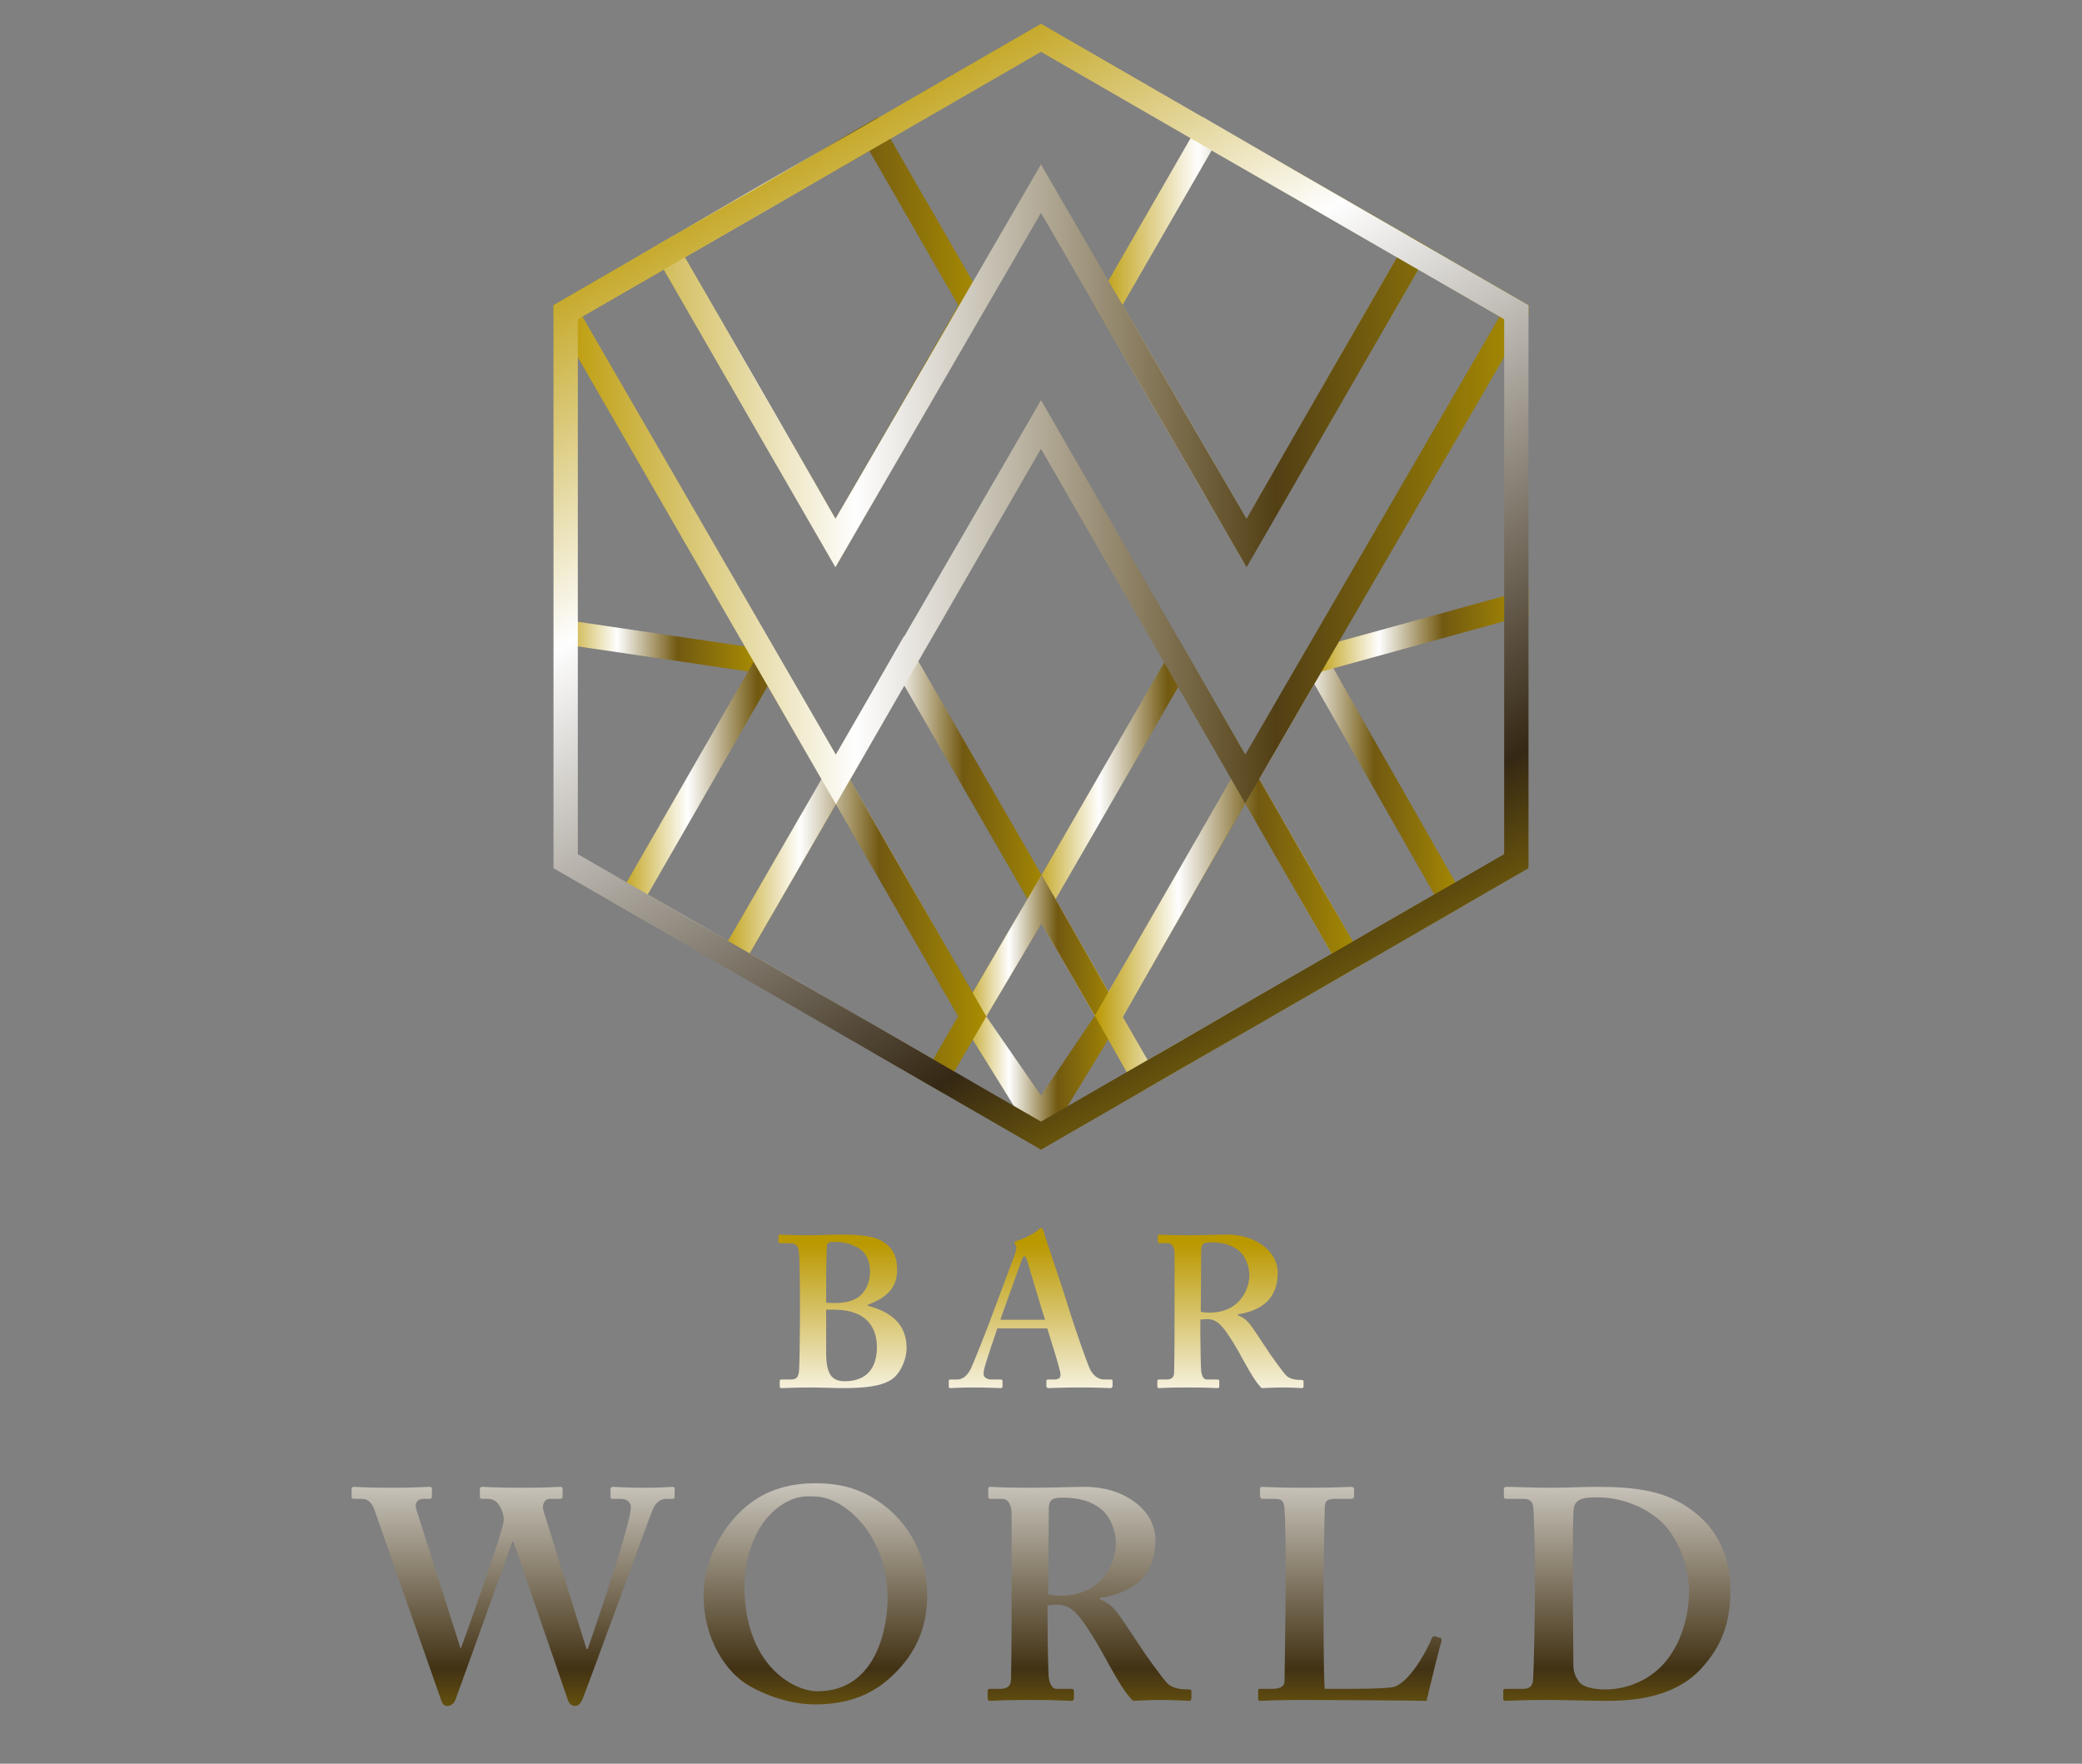 <?xml version="1.0" encoding="UTF-8"?>
<!DOCTYPE svg PUBLIC "-//W3C//DTD SVG 1.1//EN" "http://www.w3.org/Graphics/SVG/1.1/DTD/svg11.dtd">
<svg version="1.1" xmlns="http://www.w3.org/2000/svg" xmlns:xlink="http://www.w3.org/1999/xlink" x="0" y="0" width="850" height="720" viewBox="0, 0, 850, 720">
  <rect x="0" y="0" width="850" height="720" fill="#808080" stroke="none"/>
  <g id="Background">
    <rect x="0" y="0" width="850" height="720" fill="#000000" fill-opacity="0"/>
  </g>
  <defs>
    <linearGradient id="Gradient_1" gradientUnits="userSpaceOnUse" x1="196.409" y1="269.646" x2="649.591" y2="269.646">
      <stop offset="0" stop-color="#D6C560"/>
      <stop offset="0.213" stop-color="#D3C05D"/>
      <stop offset="0.463" stop-color="#C9B256"/>
      <stop offset="0.732" stop-color="#B99A4A"/>
      <stop offset="1" stop-color="#A47B3A"/>
    </linearGradient>
    <linearGradient id="Gradient_2" gradientUnits="userSpaceOnUse" x1="290.15" y1="269.645" x2="555.851" y2="269.645">
      <stop offset="0" stop-color="#D6C560"/>
      <stop offset="0.213" stop-color="#D3C05D"/>
      <stop offset="0.463" stop-color="#C9B256"/>
      <stop offset="0.732" stop-color="#B99A4A"/>
      <stop offset="1" stop-color="#A47B3A"/>
    </linearGradient>
    <linearGradient id="Gradient_3" gradientUnits="userSpaceOnUse" x1="421.521" y1="269.645" x2="424.479" y2="269.645">
      <stop offset="0" stop-color="#D6C560"/>
      <stop offset="0.213" stop-color="#D3C05D"/>
      <stop offset="0.463" stop-color="#C9B256"/>
      <stop offset="0.732" stop-color="#B99A4A"/>
      <stop offset="1" stop-color="#A47B3A"/>
    </linearGradient>
    <linearGradient id="Gradient_4" gradientUnits="userSpaceOnUse" x1="197.148" y1="269.645" x2="648.852" y2="269.645">
      <stop offset="0" stop-color="#D6C560"/>
      <stop offset="0.213" stop-color="#D3C05D"/>
      <stop offset="0.463" stop-color="#C9B256"/>
      <stop offset="0.732" stop-color="#B99A4A"/>
      <stop offset="1" stop-color="#A47B3A"/>
    </linearGradient>
    <linearGradient id="Gradient_5" gradientUnits="userSpaceOnUse" x1="197.148" y1="269.645" x2="648.852" y2="269.645">
      <stop offset="0" stop-color="#D6C560"/>
      <stop offset="0.213" stop-color="#D3C05D"/>
      <stop offset="0.463" stop-color="#C9B256"/>
      <stop offset="0.732" stop-color="#B99A4A"/>
      <stop offset="1" stop-color="#A47B3A"/>
    </linearGradient>
    <linearGradient id="Gradient_6" gradientUnits="userSpaceOnUse" x1="356.148" y1="269.645" x2="489.852" y2="269.645">
      <stop offset="0" stop-color="#D6C560"/>
      <stop offset="0.213" stop-color="#D3C05D"/>
      <stop offset="0.463" stop-color="#C9B256"/>
      <stop offset="0.732" stop-color="#B99A4A"/>
      <stop offset="1" stop-color="#A47B3A"/>
    </linearGradient>
    <linearGradient id="Gradient_7" gradientUnits="userSpaceOnUse" x1="356.148" y1="269.645" x2="489.852" y2="269.645">
      <stop offset="0" stop-color="#D6C560"/>
      <stop offset="0.213" stop-color="#D3C05D"/>
      <stop offset="0.463" stop-color="#C9B256"/>
      <stop offset="0.732" stop-color="#B99A4A"/>
      <stop offset="1" stop-color="#A47B3A"/>
    </linearGradient>
    <linearGradient id="Gradient_8" gradientUnits="userSpaceOnUse" x1="356.689" y1="212.859" x2="554.883" y2="212.859">
      <stop offset="0" stop-color="#D6C560"/>
      <stop offset="0.213" stop-color="#D3C05D"/>
      <stop offset="0.463" stop-color="#C9B256"/>
      <stop offset="0.732" stop-color="#B99A4A"/>
      <stop offset="1" stop-color="#A47B3A"/>
    </linearGradient>
    <linearGradient id="Gradient_9" gradientUnits="userSpaceOnUse" x1="291.118" y1="326.432" x2="489.311" y2="326.432">
      <stop offset="0" stop-color="#D6C560"/>
      <stop offset="0.213" stop-color="#D3C05D"/>
      <stop offset="0.463" stop-color="#C9B256"/>
      <stop offset="0.732" stop-color="#B99A4A"/>
      <stop offset="1" stop-color="#A47B3A"/>
    </linearGradient>
    <linearGradient id="Gradient_10" gradientUnits="userSpaceOnUse" x1="291.118" y1="212.859" x2="489.311" y2="212.859">
      <stop offset="0" stop-color="#D6C560"/>
      <stop offset="0.213" stop-color="#D3C05D"/>
      <stop offset="0.463" stop-color="#C9B256"/>
      <stop offset="0.732" stop-color="#B99A4A"/>
      <stop offset="1" stop-color="#A47B3A"/>
    </linearGradient>
    <linearGradient id="Gradient_11" gradientUnits="userSpaceOnUse" x1="356.689" y1="326.432" x2="554.883" y2="326.432">
      <stop offset="0" stop-color="#D6C560"/>
      <stop offset="0.213" stop-color="#D3C05D"/>
      <stop offset="0.463" stop-color="#C9B256"/>
      <stop offset="0.732" stop-color="#B99A4A"/>
      <stop offset="1" stop-color="#A47B3A"/>
    </linearGradient>
    <linearGradient id="Gradient_12" gradientUnits="userSpaceOnUse" x1="356.079" y1="456.401" x2="424.349" y2="456.401">
      <stop offset="0" stop-color="#D6C560"/>
      <stop offset="0.213" stop-color="#D3C05D"/>
      <stop offset="0.463" stop-color="#C9B256"/>
      <stop offset="0.732" stop-color="#B99A4A"/>
      <stop offset="1" stop-color="#A47B3A"/>
    </linearGradient>
    <linearGradient id="Gradient_13" gradientUnits="userSpaceOnUse" x1="421.651" y1="456.401" x2="489.921" y2="456.401">
      <stop offset="0" stop-color="#D6C560"/>
      <stop offset="0.213" stop-color="#D3C05D"/>
      <stop offset="0.463" stop-color="#C9B256"/>
      <stop offset="0.732" stop-color="#B99A4A"/>
      <stop offset="1" stop-color="#A47B3A"/>
    </linearGradient>
    <linearGradient id="Gradient_14" gradientUnits="userSpaceOnUse" x1="552.945" y1="334.629" x2="649.311" y2="334.629">
      <stop offset="0" stop-color="#D6C560"/>
      <stop offset="0.213" stop-color="#D3C05D"/>
      <stop offset="0.463" stop-color="#C9B256"/>
      <stop offset="0.732" stop-color="#B99A4A"/>
      <stop offset="1" stop-color="#A47B3A"/>
    </linearGradient>
    <linearGradient id="Gradient_15" gradientUnits="userSpaceOnUse" x1="488.42" y1="391.416" x2="648.264" y2="391.416">
      <stop offset="0" stop-color="#D6C560"/>
      <stop offset="0.213" stop-color="#D3C05D"/>
      <stop offset="0.463" stop-color="#C9B256"/>
      <stop offset="0.732" stop-color="#B99A4A"/>
      <stop offset="1" stop-color="#A47B3A"/>
    </linearGradient>
    <linearGradient id="Gradient_16" gradientUnits="userSpaceOnUse" x1="552.945" y1="204.661" x2="649.311" y2="204.661">
      <stop offset="0" stop-color="#D6C560"/>
      <stop offset="0.213" stop-color="#D3C05D"/>
      <stop offset="0.463" stop-color="#C9B256"/>
      <stop offset="0.732" stop-color="#B99A4A"/>
      <stop offset="1" stop-color="#A47B3A"/>
    </linearGradient>
    <linearGradient id="Gradient_17" gradientUnits="userSpaceOnUse" x1="488.42" y1="147.874" x2="648.264" y2="147.874">
      <stop offset="0" stop-color="#D6C560"/>
      <stop offset="0.213" stop-color="#D3C05D"/>
      <stop offset="0.463" stop-color="#C9B256"/>
      <stop offset="0.732" stop-color="#B99A4A"/>
      <stop offset="1" stop-color="#A47B3A"/>
    </linearGradient>
    <linearGradient id="Gradient_18" gradientUnits="userSpaceOnUse" x1="421.651" y1="82.89" x2="489.921" y2="82.89">
      <stop offset="0" stop-color="#D6C560"/>
      <stop offset="0.213" stop-color="#D3C05D"/>
      <stop offset="0.463" stop-color="#C9B256"/>
      <stop offset="0.732" stop-color="#B99A4A"/>
      <stop offset="1" stop-color="#A47B3A"/>
    </linearGradient>
    <linearGradient id="Gradient_19" gradientUnits="userSpaceOnUse" x1="356.079" y1="82.89" x2="424.349" y2="82.89">
      <stop offset="0" stop-color="#D6C560"/>
      <stop offset="0.213" stop-color="#D3C05D"/>
      <stop offset="0.463" stop-color="#C9B256"/>
      <stop offset="0.732" stop-color="#B99A4A"/>
      <stop offset="1" stop-color="#A47B3A"/>
    </linearGradient>
    <linearGradient id="Gradient_20" gradientUnits="userSpaceOnUse" x1="197.737" y1="147.874" x2="357.58" y2="147.874">
      <stop offset="0" stop-color="#D6C560"/>
      <stop offset="0.213" stop-color="#D3C05D"/>
      <stop offset="0.463" stop-color="#C9B256"/>
      <stop offset="0.732" stop-color="#B99A4A"/>
      <stop offset="1" stop-color="#A47B3A"/>
    </linearGradient>
    <linearGradient id="Gradient_21" gradientUnits="userSpaceOnUse" x1="197.737" y1="391.416" x2="357.58" y2="391.416">
      <stop offset="0" stop-color="#D6C560"/>
      <stop offset="0.213" stop-color="#D3C05D"/>
      <stop offset="0.463" stop-color="#C9B256"/>
      <stop offset="0.732" stop-color="#B99A4A"/>
      <stop offset="1" stop-color="#A47B3A"/>
    </linearGradient>
    <linearGradient id="Gradient_22" gradientUnits="userSpaceOnUse" x1="196.689" y1="334.629" x2="293.056" y2="334.629">
      <stop offset="0" stop-color="#D6C560"/>
      <stop offset="0.213" stop-color="#D3C05D"/>
      <stop offset="0.463" stop-color="#C9B256"/>
      <stop offset="0.732" stop-color="#B99A4A"/>
      <stop offset="1" stop-color="#A47B3A"/>
    </linearGradient>
    <linearGradient id="Gradient_23" gradientUnits="userSpaceOnUse" x1="196.689" y1="204.661" x2="293.056" y2="204.661">
      <stop offset="0" stop-color="#D6C560"/>
      <stop offset="0.213" stop-color="#D3C05D"/>
      <stop offset="0.463" stop-color="#C9B256"/>
      <stop offset="0.732" stop-color="#B99A4A"/>
      <stop offset="1" stop-color="#A47B3A"/>
    </linearGradient>
    <linearGradient id="Gradient_24" gradientUnits="userSpaceOnUse" x1="307.659" y1="115.82" x2="358.695" y2="115.82">
      <stop offset="0" stop-color="#D6C560"/>
      <stop offset="0.213" stop-color="#D3C05D"/>
      <stop offset="0.463" stop-color="#C9B256"/>
      <stop offset="0.732" stop-color="#B99A4A"/>
      <stop offset="1" stop-color="#A47B3A"/>
    </linearGradient>
    <linearGradient id="Gradient_25" gradientUnits="userSpaceOnUse" x1="487.296" y1="115.548" x2="537.408" y2="115.548">
      <stop offset="0" stop-color="#D6C560"/>
      <stop offset="0.213" stop-color="#D3C05D"/>
      <stop offset="0.463" stop-color="#C9B256"/>
      <stop offset="0.732" stop-color="#B99A4A"/>
      <stop offset="1" stop-color="#A47B3A"/>
    </linearGradient>
    <linearGradient id="Gradient_26" gradientUnits="userSpaceOnUse" x1="554.143" y1="269.645" x2="648.113" y2="269.645">
      <stop offset="0" stop-color="#D6C560"/>
      <stop offset="0.213" stop-color="#D3C05D"/>
      <stop offset="0.463" stop-color="#C9B256"/>
      <stop offset="0.732" stop-color="#B99A4A"/>
      <stop offset="1" stop-color="#A47B3A"/>
    </linearGradient>
    <linearGradient id="Gradient_27" gradientUnits="userSpaceOnUse" x1="197.888" y1="269.645" x2="291.858" y2="269.645">
      <stop offset="0" stop-color="#D6C560"/>
      <stop offset="0.213" stop-color="#D3C05D"/>
      <stop offset="0.463" stop-color="#C9B256"/>
      <stop offset="0.732" stop-color="#B99A4A"/>
      <stop offset="1" stop-color="#A47B3A"/>
    </linearGradient>
    <linearGradient id="Gradient_28" gradientUnits="userSpaceOnUse" x1="307.871" y1="423.532" x2="358.697" y2="423.532">
      <stop offset="0" stop-color="#D6C560"/>
      <stop offset="0.213" stop-color="#D3C05D"/>
      <stop offset="0.463" stop-color="#C9B256"/>
      <stop offset="0.732" stop-color="#B99A4A"/>
      <stop offset="1" stop-color="#A47B3A"/>
    </linearGradient>
    <linearGradient id="Gradient_29" gradientUnits="userSpaceOnUse" x1="487.487" y1="418.543" x2="555.227" y2="418.543">
      <stop offset="0" stop-color="#D6C560"/>
      <stop offset="0.213" stop-color="#D3C05D"/>
      <stop offset="0.463" stop-color="#C9B256"/>
      <stop offset="0.732" stop-color="#B99A4A"/>
      <stop offset="1" stop-color="#A47B3A"/>
    </linearGradient>
    <linearGradient id="Gradient_30" gradientUnits="userSpaceOnUse" x1="5.557" y1="665.62" x2="103.765" y2="665.62">
      <stop offset="0" stop-color="#D6C560"/>
      <stop offset="0.213" stop-color="#D3C05D"/>
      <stop offset="0.463" stop-color="#C9B256"/>
      <stop offset="0.732" stop-color="#B99A4A"/>
      <stop offset="1" stop-color="#A47B3A"/>
    </linearGradient>
    <linearGradient id="Gradient_31" gradientUnits="userSpaceOnUse" x1="119.574" y1="665.62" x2="219.288" y2="665.62">
      <stop offset="0" stop-color="#D6C560"/>
      <stop offset="0.213" stop-color="#D3C05D"/>
      <stop offset="0.463" stop-color="#C9B256"/>
      <stop offset="0.732" stop-color="#B99A4A"/>
      <stop offset="1" stop-color="#A47B3A"/>
    </linearGradient>
    <linearGradient id="Gradient_32" gradientUnits="userSpaceOnUse" x1="232.538" y1="665.545" x2="309.507" y2="665.545">
      <stop offset="0" stop-color="#D6C560"/>
      <stop offset="0.213" stop-color="#D3C05D"/>
      <stop offset="0.463" stop-color="#C9B256"/>
      <stop offset="0.732" stop-color="#B99A4A"/>
      <stop offset="1" stop-color="#A47B3A"/>
    </linearGradient>
    <linearGradient id="Gradient_33" gradientUnits="userSpaceOnUse" x1="319.445" y1="665.545" x2="418.106" y2="665.545">
      <stop offset="0" stop-color="#D6C560"/>
      <stop offset="0.213" stop-color="#D3C05D"/>
      <stop offset="0.463" stop-color="#C9B256"/>
      <stop offset="0.732" stop-color="#B99A4A"/>
      <stop offset="1" stop-color="#A47B3A"/>
    </linearGradient>
    <linearGradient id="Gradient_34" gradientUnits="userSpaceOnUse" x1="467.202" y1="665.62" x2="557.427" y2="665.62">
      <stop offset="0" stop-color="#D6C560"/>
      <stop offset="0.213" stop-color="#D3C05D"/>
      <stop offset="0.463" stop-color="#C9B256"/>
      <stop offset="0.732" stop-color="#B99A4A"/>
      <stop offset="1" stop-color="#A47B3A"/>
    </linearGradient>
    <linearGradient id="Gradient_35" gradientUnits="userSpaceOnUse" x1="570.528" y1="665.545" x2="647.497" y2="665.545">
      <stop offset="0" stop-color="#D6C560"/>
      <stop offset="0.213" stop-color="#D3C05D"/>
      <stop offset="0.463" stop-color="#C9B256"/>
      <stop offset="0.732" stop-color="#B99A4A"/>
      <stop offset="1" stop-color="#A47B3A"/>
    </linearGradient>
    <linearGradient id="Gradient_36" gradientUnits="userSpaceOnUse" x1="650.959" y1="666.599" x2="754.288" y2="666.599">
      <stop offset="0" stop-color="#D6C560"/>
      <stop offset="0.213" stop-color="#D3C05D"/>
      <stop offset="0.463" stop-color="#C9B256"/>
      <stop offset="0.732" stop-color="#B99A4A"/>
      <stop offset="1" stop-color="#A47B3A"/>
    </linearGradient>
    <linearGradient id="Gradient_37" gradientUnits="userSpaceOnUse" x1="762.721" y1="665.545" x2="840.443" y2="665.545">
      <stop offset="0" stop-color="#D6C560"/>
      <stop offset="0.213" stop-color="#D3C05D"/>
      <stop offset="0.463" stop-color="#C9B256"/>
      <stop offset="0.732" stop-color="#B99A4A"/>
      <stop offset="1" stop-color="#A47B3A"/>
    </linearGradient>
    <linearGradient id="Gradient_38" gradientUnits="userSpaceOnUse" x1="343.965" y1="507.676" x2="343.965" y2="727.62">
      <stop offset="0" stop-color="#BA9800"/>
      <stop offset="0.31" stop-color="#FEFEFE"/>
      <stop offset="0.79" stop-color="#352814"/>
      <stop offset="1" stop-color="#A98D02"/>
    </linearGradient>
    <linearGradient id="Gradient_39" gradientUnits="userSpaceOnUse" x1="420.784" y1="507.676" x2="420.784" y2="727.62">
      <stop offset="0" stop-color="#BA9800"/>
      <stop offset="0.31" stop-color="#FEFEFE"/>
      <stop offset="0.79" stop-color="#352814"/>
      <stop offset="1" stop-color="#A98D02"/>
    </linearGradient>
    <linearGradient id="Gradient_40" gradientUnits="userSpaceOnUse" x1="502.348" y1="507.676" x2="502.348" y2="727.62">
      <stop offset="0" stop-color="#BA9800"/>
      <stop offset="0.31" stop-color="#FEFEFE"/>
      <stop offset="0.79" stop-color="#352814"/>
      <stop offset="1" stop-color="#A98D02"/>
    </linearGradient>
    <linearGradient id="Gradient_41" gradientUnits="userSpaceOnUse" x1="209.485" y1="507.676" x2="209.485" y2="727.62">
      <stop offset="0" stop-color="#BA9800"/>
      <stop offset="0.31" stop-color="#FEFEFE"/>
      <stop offset="0.79" stop-color="#423214"/>
      <stop offset="1" stop-color="#A98D02"/>
    </linearGradient>
    <linearGradient id="Gradient_42" gradientUnits="userSpaceOnUse" x1="332.9" y1="507.676" x2="332.9" y2="727.62">
      <stop offset="0" stop-color="#BA9800"/>
      <stop offset="0.31" stop-color="#FEFEFE"/>
      <stop offset="0.79" stop-color="#423214"/>
      <stop offset="1" stop-color="#A98D02"/>
    </linearGradient>
    <linearGradient id="Gradient_43" gradientUnits="userSpaceOnUse" x1="444.813" y1="507.676" x2="444.813" y2="727.62">
      <stop offset="0" stop-color="#BA9800"/>
      <stop offset="0.31" stop-color="#FEFEFE"/>
      <stop offset="0.79" stop-color="#423214"/>
      <stop offset="1" stop-color="#A98D02"/>
    </linearGradient>
    <linearGradient id="Gradient_44" gradientUnits="userSpaceOnUse" x1="551.106" y1="507.676" x2="551.106" y2="727.62">
      <stop offset="0" stop-color="#BA9800"/>
      <stop offset="0.31" stop-color="#FEFEFE"/>
      <stop offset="0.79" stop-color="#423214"/>
      <stop offset="1" stop-color="#A98D02"/>
    </linearGradient>
    <linearGradient id="Gradient_45" gradientUnits="userSpaceOnUse" x1="660.088" y1="507.676" x2="660.088" y2="727.62">
      <stop offset="0" stop-color="#BA9800"/>
      <stop offset="0.31" stop-color="#FEFEFE"/>
      <stop offset="0.79" stop-color="#423214"/>
      <stop offset="1" stop-color="#A98D02"/>
    </linearGradient>
    <linearGradient id="Gradient_46" gradientUnits="userSpaceOnUse" x1="225.981" y1="263.558" x2="309.67" y2="263.558">
      <stop offset="0" stop-color="#BA9800"/>
      <stop offset="0.31" stop-color="#FEFEFE"/>
      <stop offset="0.604" stop-color="#725911"/>
      <stop offset="1" stop-color="#A98D02"/>
    </linearGradient>
    <linearGradient id="Gradient_47" gradientUnits="userSpaceOnUse" x1="266.001" y1="139.633" x2="402.733" y2="139.633">
      <stop offset="0" stop-color="#BA9800"/>
      <stop offset="0.31" stop-color="#FEFEFE"/>
      <stop offset="0.604" stop-color="#725911"/>
      <stop offset="1" stop-color="#A98D02"/>
    </linearGradient>
    <linearGradient id="Gradient_48" gradientUnits="userSpaceOnUse" x1="446.821" y1="139.376" x2="584.021" y2="139.376">
      <stop offset="0" stop-color="#BA9800"/>
      <stop offset="0.31" stop-color="#FEFEFE"/>
      <stop offset="0.604" stop-color="#725911"/>
      <stop offset="1" stop-color="#A98D02"/>
    </linearGradient>
    <linearGradient id="Gradient_49" gradientUnits="userSpaceOnUse" x1="335.704" y1="341.874" x2="430.953" y2="341.874">
      <stop offset="0" stop-color="#BA9800"/>
      <stop offset="0.31" stop-color="#FEFEFE"/>
      <stop offset="0.604" stop-color="#725911"/>
      <stop offset="1" stop-color="#A98D02"/>
    </linearGradient>
    <linearGradient id="Gradient_50" gradientUnits="userSpaceOnUse" x1="502.894" y1="328.874" x2="599.092" y2="328.874">
      <stop offset="0" stop-color="#BA9800"/>
      <stop offset="0.31" stop-color="#FEFEFE"/>
      <stop offset="0.604" stop-color="#725911"/>
      <stop offset="1" stop-color="#A98D02"/>
    </linearGradient>
    <linearGradient id="Gradient_51" gradientUnits="userSpaceOnUse" x1="419.534" y1="342.71" x2="514.091" y2="342.71">
      <stop offset="0" stop-color="#BA9800"/>
      <stop offset="0.31" stop-color="#FEFEFE"/>
      <stop offset="0.604" stop-color="#725911"/>
      <stop offset="1" stop-color="#A98D02"/>
    </linearGradient>
    <linearGradient id="Gradient_52" gradientUnits="userSpaceOnUse" x1="250.933" y1="328.967" x2="347.184" y2="328.967">
      <stop offset="0" stop-color="#BA9800"/>
      <stop offset="0.31" stop-color="#FEFEFE"/>
      <stop offset="0.604" stop-color="#725911"/>
      <stop offset="1" stop-color="#A98D02"/>
    </linearGradient>
    <linearGradient id="Gradient_53" gradientUnits="userSpaceOnUse" x1="391.318" y1="413.228" x2="458.23" y2="413.228">
      <stop offset="0" stop-color="#BA9800"/>
      <stop offset="0.31" stop-color="#FEFEFE"/>
      <stop offset="0.604" stop-color="#725911"/>
      <stop offset="1" stop-color="#A98D02"/>
    </linearGradient>
    <linearGradient id="Gradient_54" gradientUnits="userSpaceOnUse" x1="446.966" y1="377.147" x2="557.26" y2="377.147">
      <stop offset="0" stop-color="#BA9800"/>
      <stop offset="0.31" stop-color="#FEFEFE"/>
      <stop offset="0.604" stop-color="#725911"/>
      <stop offset="1" stop-color="#A98D02"/>
    </linearGradient>
    <linearGradient id="Gradient_55" gradientUnits="userSpaceOnUse" x1="292.499" y1="377.094" x2="402.676" y2="377.094">
      <stop offset="0" stop-color="#BA9800"/>
      <stop offset="0.31" stop-color="#FEFEFE"/>
      <stop offset="0.604" stop-color="#725911"/>
      <stop offset="1" stop-color="#A98D02"/>
    </linearGradient>
    <linearGradient id="Gradient_56" gradientUnits="userSpaceOnUse" x1="535.583" y1="257.549" x2="624.027" y2="257.549">
      <stop offset="0" stop-color="#BA9800"/>
      <stop offset="0.31" stop-color="#FEFEFE"/>
      <stop offset="0.604" stop-color="#725911"/>
      <stop offset="1" stop-color="#A98D02"/>
    </linearGradient>
    <linearGradient id="Gradient_57" gradientUnits="userSpaceOnUse" x1="225.973" y1="197.713" x2="624.027" y2="197.713">
      <stop offset="0" stop-color="#BA9800"/>
      <stop offset="0.31" stop-color="#FEFEFE"/>
      <stop offset="0.741" stop-color="#523F14"/>
      <stop offset="1" stop-color="#A98D02"/>
    </linearGradient>
    <linearGradient id="Gradient_58" gradientUnits="userSpaceOnUse" x1="313.163" y1="43.33" x2="552.565" y2="463.297">
      <stop offset="0" stop-color="#BA9800"/>
      <stop offset="0.31" stop-color="#FEFEFE"/>
      <stop offset="0.79" stop-color="#352814"/>
      <stop offset="1" stop-color="#A98D02"/>
    </linearGradient>
  </defs>
  <g id="レイヤー_1" display="none">
    <path d="M423,531.3 L422.3,530.9 L196.4,400.5 L196.4,138.8 L197.1,138.4 L423,8 L649.6,138.8 L649.6,400.4 L648.9,400.8 L423,531.3 z M199.4,398.8 L423,527.9 L646.6,398.8 L646.6,140.5 L423,11.4 L199.4,140.5 L199.4,398.8 z" fill="url(#Gradient_1)"/>
    <path d="M489.4,384.7 L356.6,384.7 L356.2,384 L290.2,269.7 L356.6,154.6 L489.5,154.6 L489.9,155.3 L555.9,269.6 L489.4,384.7 z M358.3,381.7 L487.7,381.7 L552.4,269.6 L487.7,157.5 L358.3,157.5 L293.6,269.6 L358.3,381.7 z" fill="url(#Gradient_2)"/>
    <path d="M421.5,9.7 L424.5,9.7 L424.5,529.6 L421.5,529.6 z" fill="url(#Gradient_3)"/>
    <path d="M647.4,400.9 L197.1,141 L198.6,138.4 L648.9,398.3 z" fill="url(#Gradient_4)"/>
    <path d="M198.6,400.9 L197.1,398.3 L647.4,138.4 L648.9,141 z" fill="url(#Gradient_5)"/>
    <path d="M487.3,384 L356.1,156.8 L358.7,155.3 L489.9,382.5 z" fill="url(#Gradient_6)"/>
    <path d="M358.7,384 L356.1,382.5 L487.3,155.3 L489.9,156.8 z" fill="url(#Gradient_7)"/>
    <path d="M553.4,270.9 L356.7,157.4 L358.2,154.8 L554.9,268.4 z" fill="url(#Gradient_8)"/>
    <path d="M487.8,384.5 L291.1,270.9 L292.6,268.4 L489.3,381.9 z" fill="url(#Gradient_9)"/>
    <path d="M292.6,270.9 L291.1,268.4 L487.8,154.8 L489.3,157.4 z" fill="url(#Gradient_10)"/>
    <path d="M358.2,384.5 L356.7,381.9 L553.4,268.4 L554.9,270.9 z" fill="url(#Gradient_11)"/>
    <path d="M421.7,530.2 L356.1,383.8 L358.8,382.6 L424.3,529 z" fill="url(#Gradient_12)"/>
    <path d="M424.3,530.2 L421.7,529 L487.2,382.6 L489.9,383.8 z" fill="url(#Gradient_13)"/>
    <path d="M646.9,400.5 L552.9,270.5 L555.3,268.8 L649.3,398.7 z" fill="url(#Gradient_14)"/>
    <path d="M648,401.1 L488.4,384.7 L488.7,381.7 L648.3,398.1 z" fill="url(#Gradient_15)"/>
    <path d="M555.3,270.5 L552.9,268.8 L646.9,138.8 L649.3,140.5 z" fill="url(#Gradient_16)"/>
    <path d="M488.7,157.5 L488.4,154.6 L648,138.2 L648.3,141.1 z" fill="url(#Gradient_17)"/>
    <path d="M487.2,156.7 L421.7,10.3 L424.3,9.1 L489.9,155.5 z" fill="url(#Gradient_18)"/>
    <path d="M358.8,156.7 L356.1,155.5 L421.7,9.1 L424.3,10.3 z" fill="url(#Gradient_19)"/>
    <path d="M357.3,157.5 L197.7,141.1 L198,138.2 L357.6,154.6 z" fill="url(#Gradient_20)"/>
    <path d="M198,401.1 L197.7,398.1 L357.3,381.7 L357.6,384.7 z" fill="url(#Gradient_21)"/>
    <path d="M199.1,400.5 L196.7,398.7 L290.7,268.8 L293.1,270.5 z" fill="url(#Gradient_22)"/>
    <path d="M290.7,270.5 L196.7,140.5 L199.1,138.8 L293.1,268.8 z" fill="url(#Gradient_23)"/>
    <path d="M356.2,156.8 L307.7,76.3 L310.2,74.8 L358.7,155.3 z" fill="url(#Gradient_24)"/>
    <path d="M489.8,156.8 L487.3,155.3 L534.9,74.3 L537.4,75.8 z" fill="url(#Gradient_25)"/>
    <path d="M554.1,268.2 L648.1,268.2 L648.1,271.2 L554.1,271.2 z" fill="url(#Gradient_26)"/>
    <path d="M197.9,268.2 L291.9,268.2 L291.9,271.2 L197.9,271.2 z" fill="url(#Gradient_27)"/>
    <path d="M310.4,464.6 L307.9,463.1 L356.2,382.5 L358.7,384 z" fill="url(#Gradient_28)"/>
    <path d="M553.1,454.9 L487.5,384.2 L489.7,382.2 L555.2,452.9 z" fill="url(#Gradient_29)"/>
    <g>
      <path d="M103.8,673.4 C94.5,674.6 93.9,675.5 93.9,684.4 L93.9,697 C93.9,702.3 94.1,707.2 94.8,711.3 C85.5,713.4 73.3,716.7 60.6,716.7 C26.4,716.7 5.6,695.5 5.6,665.2 C5.6,633.4 31.5,614.4 61.6,614.4 C77,614.4 88.3,617.4 92.9,618.2 C93.2,623.8 94,633 95.2,642.5 L90.7,643.4 C87.1,630.6 82.7,625.2 73.2,622 C69.7,620.8 63.6,620 59.2,620 C36.2,620 21.2,635.8 21.2,663.4 C21.2,687.3 33.6,711.1 62.8,711.1 C67.9,711.1 72.6,710 75.6,708.5 C78.8,706.7 80.7,705 80.7,698.9 L80.7,686.5 C80.7,675.5 79.5,674.3 65,673.2 L65,669 L103.7,669 L103.7,673.4 z" fill="url(#Gradient_30)"/>
      <path d="M170.5,614.5 C196.3,614.5 219.3,634.2 219.3,664.2 C219.3,696.6 197.3,716.8 169.6,716.8 C140.7,716.8 119.6,694.8 119.6,666.5 C119.6,639.5 138.7,614.5 170.5,614.5 z M167.5,620.1 C150.6,620.1 135.3,634.3 135.3,662.4 C135.3,690.4 150.7,711.1 172.1,711.1 C190.3,711.1 204,697.5 204,668.5 C203.9,636.8 187.2,620.1 167.5,620.1 z" fill="url(#Gradient_31)"/>
      <path d="M309.5,689.5 C308.6,694.2 304.1,709.8 302.6,714.5 L232.6,714.5 L232.6,710.3 C246.3,708.9 247.5,708.2 247.5,695.4 L247.5,635.6 C247.5,622.8 246,622 233.9,620.8 L233.9,616.6 L274.3,616.6 L274.3,620.8 C262.2,622 260.6,622.6 260.6,635.6 L260.6,696.9 C260.6,706.1 261.8,708.2 270.4,708.3 C270.6,708.3 281.4,708.5 282.3,708.5 C290,708.5 292.2,707.6 295.7,703.8 C299.5,699.9 302.6,693.9 304.9,688.3 L309.5,689.5 z" fill="url(#Gradient_32)"/>
      <path d="M361.3,616.6 C382.5,616.6 395.9,620.8 405.3,629.7 C412.7,636.9 418.1,647.5 418.1,661.9 C418.1,679.5 410.9,693.8 399.3,702.6 C387.9,711.2 373.2,714.5 354.7,714.5 L319.5,714.5 L319.5,710.3 C332.5,709.1 333.1,708 333.1,695.7 L333.1,635.6 C333.1,622.6 331.3,622 319.5,620.8 L319.5,616.6 L361.3,616.6 z M346.1,694.5 C346.1,705.8 350.9,709 362.2,709 C389.3,709 403.2,690.5 403.2,664.1 C403.2,647.7 397.6,635.2 385.7,627.9 C378.8,623.5 370,621.9 359.9,621.9 C353.1,621.9 349.5,622.8 348,624 C346.6,624.9 346,626.6 346,632.4 L346,694.5 z" fill="url(#Gradient_33)"/>
      <path d="M557.4,690.4 C555.3,697.6 551.4,708.5 549.1,713.1 C544.7,714 533,716.7 521.5,716.7 C485.5,716.7 467.1,692.8 467.1,666.4 C467.1,635.7 490.4,614.4 524.2,614.4 C537.2,614.4 547.7,617.1 552.7,617.9 C553.3,624.7 554.4,633.7 555.6,641.2 L550.9,642.3 C547.9,632.2 544.3,626 536.6,622.9 C532.7,621.1 526.5,620 520.8,620 C495.9,620 482.8,638.4 482.8,663.2 C482.8,692.3 497.9,710.9 522.3,710.9 C537.7,710.9 545.2,703.8 552.9,688.8 L557.4,690.4 z" fill="url(#Gradient_34)"/>
      <path d="M647.5,689.5 C646.6,694.2 642.1,709.8 640.6,714.5 L570.6,714.5 L570.6,710.3 C584.3,708.9 585.5,708.2 585.5,695.4 L585.5,635.6 C585.5,622.8 584,622 571.9,620.8 L571.9,616.6 L612.3,616.6 L612.3,620.8 C600.2,622 598.6,622.6 598.6,635.6 L598.6,696.9 C598.6,706.1 599.8,708.2 608.4,708.3 C608.6,708.3 619.4,708.5 620.3,708.5 C628,708.5 630.2,707.6 633.7,703.8 C637.5,699.9 640.6,693.9 642.9,688.3 L647.5,689.5 z" fill="url(#Gradient_35)"/>
      <path d="M754.3,620.8 C744.8,621.4 741.3,623.8 741,630.7 C740.8,634.2 740.5,640.5 740.5,654.3 L740.5,670.6 C740.5,686 738.7,697.7 730,706.9 C722.9,714.3 712.7,716.5 702.3,716.5 C693.6,716.5 684.2,714.7 677.6,709.6 C668.6,702.7 664.2,692.3 664.2,674.7 L664.2,636.3 C664.2,622.7 663,621.8 650.9,620.8 L650.9,616.6 L690.5,616.6 L690.5,620.8 C678.4,621.6 677.2,622.8 677.2,636.3 L677.2,674 C677.2,696 687.6,708 705.7,708 C727.1,708 733.9,694.7 733.9,669.7 L733.9,654.3 C733.9,640.4 733.4,634.7 733.1,630.7 C732.6,623.9 729.2,621.4 718,620.8 L718,616.6 L754.1,616.6 L754.1,620.8 z" fill="url(#Gradient_36)"/>
      <path d="M814.2,661.5 C828.7,663.9 840.4,670.8 840.4,685.4 C840.4,695.6 834.7,703.8 825.8,708.6 C818,713 810.3,714.5 799.7,714.5 L762.6,714.5 L762.6,710.3 C775.4,709.1 776.2,707.7 776.2,695.8 L776.2,635.4 C776.2,622.9 774.8,621.8 762.6,620.8 L762.6,616.6 L802.1,616.6 C813.4,616.6 820.5,618.6 825.3,621.9 C830.6,625.5 834.2,631.1 834.2,638.8 C834.3,652.9 822.7,659.4 814.2,661.5 z M796.9,659.7 C813.5,659.7 820.2,653.1 820.2,640.7 C820.2,630.2 813.7,622 799.3,622 C795.1,622 792.4,622.5 790.9,623.5 C789.7,624.4 789.2,626.1 789.2,630.9 L789.2,659.7 L796.9,659.7 z M789.2,695.5 C789.2,706.3 791.8,709.1 802.5,709.1 C814.2,709.1 825.7,702.8 825.7,687 C825.7,671.6 814.9,665 796.5,665 L789.3,665 L789.3,695.5 z" fill="url(#Gradient_37)"/>
    </g>
  </g>
  <g id="レイヤー_2">
    <path d="M331.327,504.267 C323.951,504.353 319.739,504.005 318.51,504.005 L318.51,504.005 C317.986,504.005 317.809,504.267 317.809,504.796 L317.809,504.796 L317.809,506.812 C317.809,507.341 317.986,507.516 318.51,507.516 L318.51,507.516 L321.32,507.516 C324.656,507.516 326.057,507.693 326.323,512.782 L326.323,512.782 C326.409,514.273 326.586,524.984 326.586,528.143 L326.586,528.143 L326.586,538.501 C326.586,545.696 326.409,557.283 326.234,559.39 L326.234,559.39 C325.971,562.11 325.357,563.162 322.722,563.162 L322.722,563.162 L318.948,563.162 C318.596,563.162 318.333,563.339 318.333,563.777 L318.333,563.777 L318.333,565.973 C318.333,566.411 318.596,566.674 318.948,566.674 L318.948,566.674 C320.792,566.674 324.479,566.411 331.327,566.411 L331.327,566.411 C334.833,566.411 340.627,566.674 344.139,566.674 L344.139,566.674 C353.968,566.674 359.586,565.711 363.274,563.605 L363.274,563.605 C367.486,561.323 370.12,555 370.12,550.26 L370.12,550.26 C370.12,540.959 364.326,535.69 354.321,533.059 L354.321,533.059 L354.321,532.621 C362.573,529.548 366.26,525.335 366.26,518.313 L366.26,518.313 C366.26,513.043 364.502,509.009 359.586,506.373 L359.586,506.373 C356.427,504.62 350.809,504.005 344.139,504.005 L344.139,504.005 C339.398,504.005 334.133,504.267 331.327,504.267 z M337.292,531.831 L337.292,525.16 C337.292,517.784 337.468,510.237 337.559,508.57 L337.559,508.57 C337.645,507.865 338.173,507.341 338.698,507.164 L338.698,507.164 C339.398,506.988 340.455,506.988 341.332,506.988 L341.332,506.988 C343.962,506.988 348.179,507.779 351.338,510.062 L351.338,510.062 C354.144,512.167 355.197,515.678 355.197,519.013 L355.197,519.013 C355.197,522.878 353.968,526.737 350.633,529.372 L350.633,529.372 C348.703,530.954 345.192,531.916 341.332,531.916 L341.332,531.916 C339.927,531.916 338.698,531.916 337.292,531.831 z M337.292,552.194 L337.292,534.637 L339.574,534.637 C342.561,534.637 346.244,534.813 349.58,536.218 L349.58,536.218 C354.497,538.148 358.008,542.713 358.008,549.912 L358.008,549.912 C358.008,560.619 351.691,563.868 344.844,563.868 L344.844,563.868 C339.226,563.868 337.292,560.442 337.292,552.194 z" fill="url(#Gradient_38)"/>
    <path d="M423.766,502.161 C422.714,503.214 417.887,505.85 415.081,506.55 L415.081,506.55 C414.375,506.726 414.2,507.078 414.2,507.426 L414.2,507.426 C414.2,507.693 414.466,508.217 414.728,508.479 L414.728,508.479 C415.252,509.009 414.728,510.59 414.552,511.466 L414.552,511.466 L405.951,534.461 C403.317,541.835 397,557.635 396.118,559.212 L396.118,559.212 C394.54,561.933 392.96,563.162 390.5,563.162 L390.5,563.162 L387.87,563.162 C387.518,563.162 387.341,563.339 387.341,563.868 L387.341,563.868 L387.341,565.535 C387.341,566.15 387.341,566.674 387.87,566.674 L387.87,566.674 C389.098,566.674 391.028,566.411 397.523,566.411 L397.523,566.411 C403.669,566.411 407.352,566.674 408.583,566.674 L408.583,566.674 C409.111,566.674 409.286,566.326 409.286,565.798 L409.286,565.798 L409.286,563.605 C409.286,563.339 409.111,563.162 408.405,563.162 L408.405,563.162 L404.722,563.162 C402.964,563.162 401.563,562.199 401.563,561.056 L401.563,561.056 C401.563,560.619 401.563,559.918 401.735,559.212 L401.735,559.212 C402.178,556.844 406.476,544.295 407.18,542.274 L407.18,542.274 L427.54,542.274 C428.598,545.524 432.105,556.758 432.81,559.918 L432.81,559.918 C433.334,562.286 432.633,563.162 430.175,563.162 L430.175,563.162 L427.893,563.162 C427.368,563.162 427.193,563.339 427.193,563.868 L427.193,563.868 L427.193,565.62 C427.193,566.15 427.368,566.674 428.068,566.674 L428.068,566.674 C429.999,566.674 432.985,566.411 440.356,566.411 L440.356,566.411 C450.01,566.411 451.767,566.674 453.346,566.674 L453.346,566.674 C454.05,566.674 454.227,566.15 454.227,565.62 L454.227,565.62 L454.227,563.777 C454.227,563.339 454.05,563.162 453.521,563.162 L453.521,563.162 L450.715,563.162 C448.957,563.162 446.675,562.11 445.097,559.127 L445.097,559.127 C443.868,556.758 438.251,540.43 436.145,533.584 L436.145,533.584 C434.564,527.966 427.717,508.303 426.139,502.862 L426.139,502.862 C425.963,502.338 425.611,501.285 425.086,501.285 L425.086,501.285 C424.648,501.285 424.295,501.632 423.766,502.161 z M417.273,514.012 C417.534,513.221 417.887,512.871 418.415,512.871 L418.415,512.871 C418.763,512.871 418.94,513.396 419.292,514.449 L419.292,514.449 C419.816,516.207 425.786,536.218 426.664,538.763 L426.664,538.763 L408.405,538.763 C409.021,536.743 416.92,515.154 417.273,514.012 z" fill="url(#Gradient_39)"/>
    <path d="M485.321,504.267 C476.717,504.267 473.91,504.005 473.296,504.005 L473.296,504.005 C472.858,504.005 472.681,504.181 472.681,504.62 L472.681,504.62 L472.681,506.988 C472.681,507.341 472.858,507.516 473.296,507.516 L473.296,507.516 L476.717,507.516 C478.298,507.516 479.528,508.918 479.528,511.905 L479.528,511.905 L479.528,534.989 C479.528,543.242 479.528,551.489 479.351,560.266 L479.351,560.266 C479.351,562.639 477.947,563.162 476.016,563.162 L476.016,563.162 L473.033,563.162 C472.681,563.162 472.505,563.43 472.505,563.868 L472.505,563.868 L472.505,565.883 C472.505,566.411 472.681,566.674 473.205,566.674 L473.205,566.674 C474.086,566.674 476.192,566.411 484.793,566.411 L484.793,566.411 C493.922,566.411 495.675,566.674 496.819,566.674 L496.819,566.674 C497.519,566.674 497.785,566.498 497.785,565.883 L497.785,565.883 L497.785,563.777 C497.785,563.43 497.61,563.162 497.081,563.162 L497.081,563.162 L492.692,563.162 C491.287,563.162 490.672,561.586 490.411,559.828 L490.411,559.828 C490.234,558.512 490.058,548.682 490.058,543.414 L490.058,543.414 L490.058,538.677 C491.024,538.586 492.517,538.501 492.869,538.501 L492.869,538.501 C496.556,538.501 498.573,540.868 500.769,543.942 L500.769,543.942 C502.174,545.872 504.628,549.912 505.509,551.489 L505.509,551.489 C506.3,552.895 509.721,559.212 511.303,561.671 L511.303,561.671 C512.442,563.515 514.109,565.883 515.162,566.674 L515.162,566.674 C517.092,566.589 520.428,566.411 522.886,566.411 L522.886,566.411 C528.503,566.411 530.786,566.674 531.49,566.674 L531.49,566.674 C532.015,566.674 532.19,566.411 532.19,565.798 L532.19,565.798 L532.19,563.954 C532.19,563.605 532.015,563.339 531.49,563.339 L531.49,563.339 C529.38,563.339 526.926,563.162 525.258,561.671 L525.258,561.671 C523.938,560.442 518.321,552.542 517.797,551.666 L517.797,551.666 C517.092,550.613 511.651,542.361 510.598,540.959 L510.598,540.959 C509.368,539.377 507.791,537.797 505.333,536.919 L505.333,536.919 L505.333,536.571 C514.987,534.989 521.657,530.424 521.657,519.366 L521.657,519.366 C521.657,516.031 520.079,512.343 516.92,509.533 L516.92,509.533 C513.408,506.373 507.967,504.005 500.944,504.005 L500.944,504.005 C498.31,504.005 490.234,504.267 485.321,504.267 z M490.234,535.514 L490.411,510.237 C490.411,509.184 490.762,508.131 491.463,507.693 L491.463,507.693 C492.168,507.251 493.22,507.164 494.623,507.164 L494.623,507.164 C499.015,507.164 503.051,508.131 506.21,510.938 L506.21,510.938 C508.405,512.958 510.074,516.731 510.074,520.772 L510.074,520.772 C510.074,524.807 507.263,535.865 493.57,535.865 L493.57,535.865 C492.517,535.865 491.463,535.69 490.234,535.514 z" fill="url(#Gradient_40)"/>
    <path d="M263.194,607.357 C255.61,607.357 251.451,606.988 250.226,606.988 L250.226,606.988 C249.492,606.988 249.247,607.357 249.247,607.967 L249.247,607.967 L249.247,610.901 C249.247,611.515 249.369,611.88 250.102,611.88 L250.102,611.88 L253.409,611.88 C256.343,611.88 257.568,613.593 257.568,615.305 L257.568,615.305 C257.568,622.038 243.621,662.409 239.95,673.177 L239.95,673.177 L239.461,673.177 L221.843,616.654 C221.232,614.572 222.089,611.88 224.535,611.88 L224.535,611.88 L228.817,611.88 C229.427,611.88 229.673,611.515 229.673,610.901 L229.673,610.901 L229.673,608.09 C229.673,607.357 229.55,606.988 228.817,606.988 L228.817,606.988 C227.714,606.988 223.067,607.357 212.788,607.357 L212.788,607.357 C202.266,607.357 197.866,606.988 196.886,606.988 L196.886,606.988 C196.153,606.988 195.906,607.357 195.906,607.967 L195.906,607.967 L195.906,611.024 C195.906,611.638 196.272,611.88 196.763,611.88 L196.763,611.88 L199.333,611.88 C200.799,611.88 202.512,612.617 203.491,614.084 L203.491,614.084 C204.716,615.675 205.696,618.367 205.696,620.567 L205.696,620.567 C205.449,625.217 189.179,670.239 188.2,672.809 L188.2,672.809 L187.953,672.685 L169.971,616.162 C169.114,613.593 170.458,611.88 172.904,611.88 L172.904,611.88 L175.231,611.88 C176.088,611.88 176.33,611.515 176.33,610.901 L176.33,610.901 L176.33,607.845 C176.33,607.234 176.088,606.988 175.349,606.988 L175.349,606.988 C174.129,606.988 168.992,607.357 160.182,607.357 L160.182,607.357 C149.172,607.357 145.501,606.988 144.522,606.988 L144.522,606.988 C143.911,606.988 143.542,607.234 143.542,607.845 L143.542,607.845 L143.542,611.024 C143.542,611.515 143.788,611.88 144.276,611.88 L144.276,611.88 L147.701,611.88 C149.66,611.88 151.618,612.86 152.839,616.285 L152.839,616.285 L180.246,694.462 C180.612,695.688 181.468,696.422 182.692,696.422 L182.692,696.422 C184.159,696.422 185.385,695.319 185.872,694.098 L185.872,694.098 C186.364,692.75 208.019,632.802 209.12,629.375 L209.12,629.375 L209.609,629.375 L231.754,693.729 C232.242,695.2 233.099,696.422 234.811,696.422 L234.811,696.422 C236.523,696.422 237.503,694.462 237.99,693.242 L237.99,693.242 C240.441,687.125 265.398,618.612 266.623,615.92 L266.623,615.92 C267.844,613.105 270.048,611.88 272.003,611.88 L272.003,611.88 L274.572,611.88 C275.31,611.88 275.428,611.515 275.428,610.901 L275.428,610.901 L275.428,607.598 C275.428,607.234 275.186,606.988 274.694,606.988 L274.694,606.988 C273.715,606.988 270.048,607.357 263.194,607.357 z" fill="url(#Gradient_41)"/>
    <path d="M298.521,621.181 C289.343,632.559 287.266,644.18 287.266,651.522 L287.266,651.522 C287.266,669.141 296.44,682.474 305.126,687.735 L305.126,687.735 C314.914,693.606 325.437,695.81 332.775,695.81 L332.775,695.81 C351.127,695.81 361.648,688.226 369.478,678.438 L369.478,678.438 C376.088,670.116 378.534,660.573 378.534,651.522 L378.534,651.522 C378.534,634.883 371.069,622.771 361.895,615.305 L361.895,615.305 C351.86,607.234 342.075,605.521 333.02,605.521 L333.02,605.521 C322.498,605.521 309.285,607.967 298.521,621.181 z M303.904,647.364 C303.904,637.574 307.45,624.972 314.914,617.756 L314.914,617.756 C323.232,609.68 330.328,610.901 332.533,610.901 L332.533,610.901 C344.276,610.901 362.382,626.074 362.382,652.743 L362.382,652.743 C362.382,663.023 358.469,690.426 333.754,690.426 L333.754,690.426 C323.478,690.426 303.904,679.171 303.904,647.364 z" fill="url(#Gradient_42)"/>
    <path d="M421.077,607.357 C409.088,607.357 405.175,606.988 404.318,606.988 L404.318,606.988 C403.705,606.988 403.463,607.234 403.463,607.845 L403.463,607.845 L403.463,611.147 C403.463,611.638 403.705,611.88 404.318,611.88 L404.318,611.88 L409.088,611.88 C411.292,611.88 413.005,613.839 413.005,617.998 L413.005,617.998 L413.005,650.174 C413.005,661.676 413.005,673.177 412.759,685.412 L412.759,685.412 C412.759,688.713 410.801,689.447 408.108,689.447 L408.108,689.447 L403.95,689.447 C403.463,689.447 403.217,689.816 403.217,690.426 L403.217,690.426 L403.217,693.242 C403.217,693.976 403.463,694.344 404.195,694.344 L404.195,694.344 C405.417,694.344 408.355,693.976 420.343,693.976 L420.343,693.976 C433.07,693.976 435.516,694.344 437.105,694.344 L437.105,694.344 C438.085,694.344 438.449,694.098 438.449,693.242 L438.449,693.242 L438.449,690.304 C438.449,689.816 438.208,689.447 437.474,689.447 L437.474,689.447 L431.358,689.447 C429.399,689.447 428.542,687.246 428.173,684.801 L428.173,684.801 C427.932,682.965 427.686,669.26 427.686,661.921 L427.686,661.921 L427.686,655.312 C429.03,655.193 431.111,655.071 431.599,655.071 L431.599,655.071 C436.736,655.071 439.552,658.373 442.612,662.655 L442.612,662.655 C444.566,665.347 447.996,670.973 449.218,673.177 L449.218,673.177 C450.319,675.135 455.089,683.945 457.293,687.37 L457.293,687.37 C458.883,689.939 461.206,693.242 462.677,694.344 L462.677,694.344 C465.369,694.22 470.016,693.976 473.44,693.976 L473.44,693.976 C481.271,693.976 484.455,694.344 485.43,694.344 L485.43,694.344 C486.167,694.344 486.409,693.976 486.409,693.119 L486.409,693.119 L486.409,690.549 C486.409,690.058 486.167,689.693 485.43,689.693 L485.43,689.693 C482.496,689.693 479.071,689.447 476.743,687.37 L476.743,687.37 C474.913,685.657 467.083,674.643 466.345,673.422 L466.345,673.422 C465.369,671.952 457.781,660.455 456.313,658.496 L456.313,658.496 C454.601,656.292 452.396,654.091 448.972,652.865 L448.972,652.865 L448.972,652.379 C462.431,650.174 471.728,643.815 471.728,628.397 L471.728,628.397 C471.728,623.75 469.529,618.612 465.123,614.695 L465.123,614.695 C460.226,610.291 452.643,606.988 442.855,606.988 L442.855,606.988 C439.187,606.988 427.932,607.357 421.077,607.357 z M427.932,650.911 L428.173,615.675 C428.173,614.208 428.665,612.737 429.644,612.127 L429.644,612.127 C430.619,611.515 432.091,611.393 434.049,611.393 L434.049,611.393 C440.163,611.393 445.792,612.737 450.197,616.654 L450.197,616.654 C453.253,619.468 455.581,624.73 455.581,630.355 L455.581,630.355 C455.581,635.985 451.663,651.399 432.578,651.399 L432.578,651.399 C431.111,651.399 429.644,651.154 427.932,650.911 z" fill="url(#Gradient_43)"/>
    <path d="M532.262,607.357 C521.007,607.357 516.602,606.988 515.382,606.988 L515.382,606.988 C514.648,606.988 514.403,607.234 514.403,607.967 L514.403,607.967 L514.403,610.781 C514.403,611.147 514.648,611.88 515.382,611.88 L515.382,611.88 L520.52,611.88 C523.7,611.88 524.19,613.105 524.432,616.285 L524.432,616.285 C524.679,618.367 524.924,631.335 524.924,639.165 L524.924,639.165 L524.924,646.016 C524.924,653.358 524.432,683.945 524.432,686.145 L524.432,686.145 C524.432,687.735 523.7,689.447 519.294,689.447 L519.294,689.447 L514.403,689.447 C513.669,689.447 513.669,689.693 513.669,690.426 L513.669,690.426 L513.669,693.242 C513.669,694.098 513.669,694.344 514.648,694.344 L514.648,694.344 C516.115,694.344 520.52,693.976 531.53,693.976 L531.53,693.976 C544.01,693.976 579.243,694.22 582.427,694.344 L582.427,694.344 C583.16,691.037 588.052,670.731 588.544,669.998 L588.544,669.998 C588.544,669.26 588.544,669.018 588.298,668.772 L588.298,668.772 L586.094,668.038 C585.361,667.793 585.119,668.038 584.627,668.526 L584.627,668.526 C582.914,673.177 575.084,687.858 568.234,688.837 L568.234,688.837 C563.341,689.447 554.531,689.447 547.681,689.447 L547.681,689.447 L540.826,689.447 C540.339,684.186 540.339,657.762 540.339,655.558 L540.339,655.558 L540.339,645.035 C540.339,636.472 540.826,618.121 540.826,616.408 L540.826,616.408 C540.826,613.105 541.317,611.88 544.989,611.88 L544.989,611.88 L551.593,611.88 C552.574,611.88 552.819,611.393 552.819,610.901 L552.819,610.901 L552.819,608.09 C552.819,607.475 552.574,606.988 551.593,606.988 L551.593,606.988 C550.614,606.988 545.477,607.357 532.262,607.357 z" fill="url(#Gradient_44)"/>
    <path d="M633.541,607.357 C624.974,607.357 618.615,606.988 615.067,606.988 L615.067,606.988 C614.455,606.988 613.964,607.234 613.964,607.721 L613.964,607.721 L613.964,611.024 C613.964,611.638 614.455,611.88 614.944,611.88 L614.944,611.88 L621.548,611.88 C623.999,611.88 625.711,612.372 625.953,615.305 L625.953,615.305 C626.198,617.141 626.687,634.514 626.687,637.698 L626.687,637.698 L626.687,646.995 C626.687,656.292 626.198,683.945 625.83,686.39 L625.83,686.39 C625.465,688.469 624.241,689.447 621.794,689.447 L621.794,689.447 L614.697,689.447 C613.964,689.447 613.718,689.693 613.718,690.181 L613.718,690.181 L613.718,693.242 C613.718,694.098 613.964,694.344 614.455,694.344 L614.455,694.344 C616.168,694.344 621.061,693.976 631.828,693.976 L631.828,693.976 C637.941,693.976 650.422,694.344 655.073,694.344 L655.073,694.344 C663.391,694.344 682.476,694.22 694.468,681.252 L694.468,681.252 C702.541,672.443 706.458,663.143 706.458,649.195 L706.458,649.195 C706.458,635.006 700.828,624.73 692.756,618.121 L692.756,618.121 C681.496,608.577 668.287,606.988 651.889,606.988 L651.889,606.988 C645.776,606.988 639.658,607.357 633.541,607.357 z M644.551,686.39 C642.838,683.945 642.347,681.986 642.347,679.54 L642.347,679.54 C642.347,671.952 642.105,651.154 642.105,649.686 L642.105,649.686 L642.105,640.877 C642.105,638.918 642.105,623.017 642.347,617.874 L642.347,617.874 C642.347,615.428 642.838,613.474 644.551,612.495 L644.551,612.495 C646.509,611.27 649.689,611.27 652.381,611.27 L652.381,611.27 C662.411,611.27 673.179,615.675 679.784,622.771 L679.784,622.771 C685.414,629.134 689.572,639.652 689.572,649.441 L689.572,649.441 C689.572,660.696 685.901,670.731 680.762,677.335 L680.762,677.335 C674.646,685.412 664.861,689.693 655.318,689.693 L655.318,689.693 C650.668,689.693 646.018,688.713 644.551,686.39 z" fill="url(#Gradient_45)"/>
    <path d="M225.982,262.418 L308.224,274.523 L309.67,264.697 L227.428,252.593 z" fill="url(#Gradient_46)"/>
    <path d="M266.001,101.387 L341.164,231.456 L402.734,124.685 L358.442,47.81 z M279.561,105.006 L354.935,61.618 L391.269,124.682 L341.155,211.592 z" fill="url(#Gradient_47)"/>
    <path d="M446.821,124.525 L508.574,230.931 L584.02,101.383 L491.014,47.822 z M458.286,124.519 L494.662,61.383 L570.416,105.009 L508.904,211.741 z" fill="url(#Gradient_48)"/>
    <path d="M335.704,318.1 L397.346,423.984 L430.953,367.083 L369.043,259.763 z M347.002,318.356 L369.088,279.699 L419.52,367.032 L397.066,405.261 z" fill="url(#Gradient_49)"/>
    <path d="M502.894,317.957 L548.655,397.941 L599.092,368.822 L536.962,259.808 z M514.081,318.029 L536.603,279.235 L585.573,365.161 L552.303,384.369 z" fill="url(#Gradient_50)"/>
    <path d="M419.535,367.051 L452.816,424.811 L514.091,318.01 L481.002,260.609 z M430.953,367.083 L481.035,280.413 L502.9,317.991 L452.561,404.934 z" fill="url(#Gradient_51)"/>
    <path d="M250.933,368.736 L301.421,397.252 L347.184,318.056 L313.113,260.681 z M264.441,365.17 L313.413,280.071 L335.674,318.125 L297.234,384.102 z" fill="url(#Gradient_52)"/>
    <path d="M391.319,415.048 L425,469.334 L458.229,414.865 L425.268,357.123 z M402.676,414.974 L425.225,376.927 L446.966,414.658 L425,447.226 z" fill="url(#Gradient_53)"/>
    <path d="M446.966,414.658 L464.861,446.261 L557.26,392.973 L508.321,308.032 z M458.388,415.139 L508.321,327.924 L543.701,389.336 L468.53,432.74 z" fill="url(#Gradient_54)"/>
    <path d="M292.499,392.295 L384.643,446.034 L402.676,414.974 L341.119,308.156 z M306.072,389.205 L341.263,328.3 L391.14,414.865 L381,432.464 z" fill="url(#Gradient_55)"/>
    <path d="M535.583,264.945 L538.22,274.518 L624.027,250.881 L624.026,240.581 z" fill="url(#Gradient_56)"/>
    <path d="M341.095,211.741 L274.604,96.414 L225.973,124.609 L225.982,128.668 L341.263,328.3 L424.99,183.206 L508.35,327.896 L624.027,128.658 L624.026,124.609 L575.397,96.414 L508.904,211.741 L425,67.126 z M425,86.915 L508.932,231.578 L579.04,109.978 L612.201,129.248 L508.384,308.06 L425.011,163.35 L341.238,308.044 L237.724,129.141 L270.959,109.978 L341.066,231.578 z" fill="url(#Gradient_57)"/>
    <path d="M225.973,124.609 L225.973,354.426 L425,469.334 L624.026,354.426 L624.026,124.609 L425,9.7 z M235.903,348.693 L235.903,130.342 L425,21.168 L614.096,130.342 L614.096,348.693 L425,457.868 z" fill="url(#Gradient_58)"/>
  </g>
</svg>
